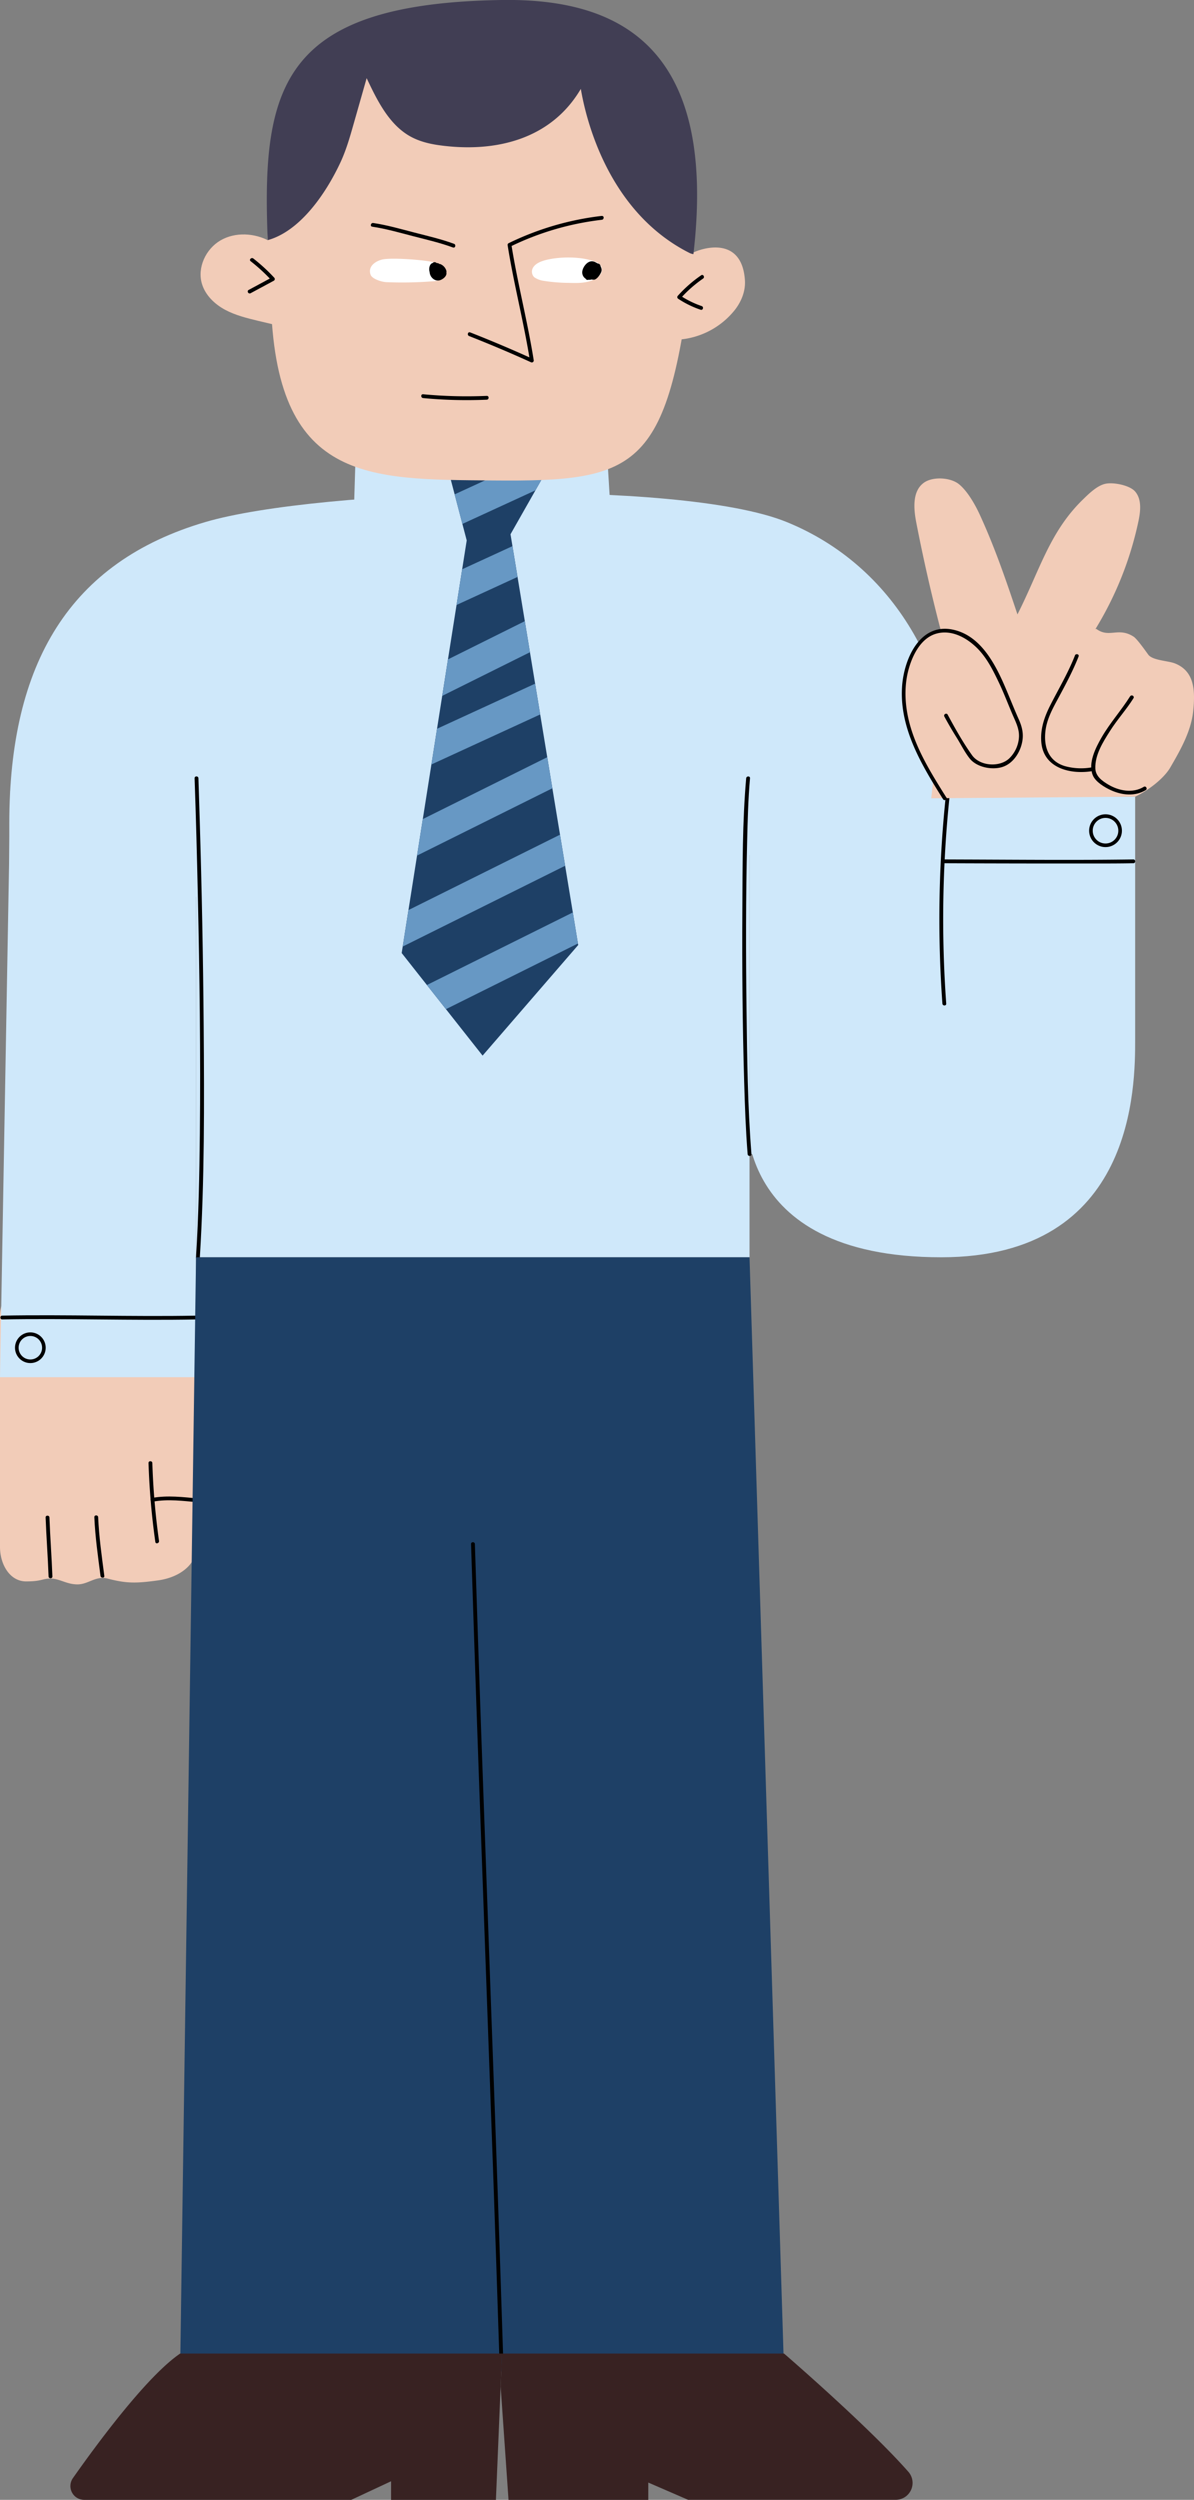 <?xml version="1.0" encoding="UTF-8"?> <svg xmlns="http://www.w3.org/2000/svg" viewBox="0 0 937.85 1962.99"><rect x="0" y="0" width="937.85" height="1962.99" fill="#808080" stroke="none"/> <defs> <style>.cls-1{fill:#cfe8fa;}.cls-2{fill:#f2ccb8;}.cls-3{fill:#1e4066;}.cls-4{fill:#6798c4;}.cls-5{fill:none;stroke:#000;stroke-miterlimit:10;stroke-width:2.83px;}.cls-6{fill:#fff;}.cls-7{fill:#382222;}.cls-8{fill:#413e54;}</style> </defs> <title>Asset 47</title> <g id="Layer_2" data-name="Layer 2"> <g id="Layer_1-2" data-name="Layer 1"> <rect class="cls-1" x="153.99" y="415.24" width="434.74" height="572.03"></rect> <path class="cls-2" d="M124.09,1241c-17.2,2.35-24.63,2.48-39.61-1.43-9.21-2.4-15.12,4.56-23.59,4.56s-13.88-4.43-20.82-4.56-6.81,2.22-19.58,2.22S0,1228.44,0,1214.73V1032.94a24.81,24.81,0,0,1,24.81-24.81H129.53a24.81,24.81,0,0,1,24.81,24.81v181.79C154.35,1228.44,141.29,1238.63,124.09,1241Z"></path> <polygon class="cls-1" points="0 1081.43 8.14 620.9 153.99 592.53 153.99 1081.43 0 1081.43"></polygon> <rect class="cls-1" x="588.73" y="646.4" width="153.99" height="259.88"></rect> <path class="cls-1" d="M7.3,715.45v-68.8c0-126,47.58-205.44,154-236.72,89.22-26.22,372.19-34.4,456.63,0S750,528.37,750,625.45v33.71Z"></path> <path d="M152.85,611.12c1.09,30.67,1.87,61.35,2.55,92,1.38,62.32,2.22,124.67,1.58,187-.33,32.37-1,64.76-3,97.08-.12,1.93,2.88,1.92,3,0,3.7-60.41,3.48-121.1,3-181.6q-.66-81-3.12-162.07-.47-16.22-1-32.43c-.07-1.92-3.07-1.93-3,0Z"></path> <path class="cls-1" d="M586.63,867.65S571.26,987.32,739.44,987.27C892,987.22,891.63,852.12,891.63,816s0-190.44,0-190.44l-148.9-.1Z"></path> <path d="M586.1,611.12c-3,34.44-2.82,69.32-3,103.86-.26,44.9.1,89.83,1.43,134.72.56,18.87,1.22,37.76,2.72,56.58.15,1.91,3.15,1.93,3,0-3-37.61-3.4-75.48-3.87-113.19-.55-44-.59-88.1.47-132.13.4-16.61.8-33.28,2.26-49.84.17-1.92-2.83-1.91-3,0Z"></path> <path d="M742.69,627a926.91,926.91,0,0,0-2.46,161.1c.14,1.91,3.14,1.93,3,0A926.91,926.91,0,0,1,745.69,627c.2-1.92-2.8-1.9-3,0Z"></path> <polygon class="cls-1" points="480.69 419.53 277.43 419.53 279.51 350.74 476.52 350.74 480.69 419.53"></polygon> <polygon class="cls-3" points="349.91 360.77 434.35 360.77 400.99 419.53 454.16 742.08 379.06 828.92 315.51 748.37 366.59 424.36 349.91 360.77"></polygon> <polygon class="cls-4" points="420.33 536.83 343.28 572.25 338.85 600.3 424.31 561.01 420.33 536.83"></polygon> <polygon class="cls-4" points="402.53 428.85 363.02 447.01 358.6 475.06 406.51 453.03 402.53 428.85"></polygon> <polygon class="cls-4" points="434.35 360.77 416.75 360.77 357.11 388.19 363.19 411.41 420.58 385.02 434.35 360.77"></polygon> <polygon class="cls-4" points="433.87 618.98 429.85 594.58 332.09 643.19 327.58 671.84 433.87 618.98"></polygon> <polygon class="cls-4" points="443.9 679.83 439.88 655.43 320.83 714.63 316.31 743.28 443.9 679.83"></polygon> <polygon class="cls-4" points="350.28 792.44 453.96 740.88 449.94 716.48 335.32 773.48 350.28 792.44"></polygon> <polygon class="cls-4" points="416.26 512.16 412.24 487.76 351.86 517.79 347.35 546.43 416.26 512.16"></polygon> <path d="M1.74,1036.09c50.75-1,101.5,1,152.26,0,1.93,0,1.93-3,0-3-50.75,1-101.5-1-152.26,0-1.93,0-1.93,3,0,3Z"></path> <path d="M741.19,677.85q58.77.26,117.54.21c10.49,0,21,0,31.48-.21,1.93,0,1.93-3,0-3-44.73.69-89.49.22-134.22.06l-14.79-.06a1.5,1.5,0,0,0,0,3Z"></path> <circle class="cls-5" cx="23.84" cy="1058.29" r="10.64"></circle> <circle class="cls-5" cx="868.35" cy="652.3" r="11.47"></circle> <path d="M35.83,1191.59c.58,15.44,1.76,30.85,2.33,46.3.07,1.92,3.07,1.93,3,0-.58-15.44-1.76-30.85-2.33-46.3-.07-1.92-3.07-1.93-3,0Z"></path> <path d="M74.1,1191.38c.67,15.46,2.86,30.75,4.84,46.08.24,1.89,3.25,1.91,3,0-2-15.33-4.17-30.62-4.84-46.08-.08-1.92-3.08-1.93-3,0Z"></path> <path d="M116.66,1148.86a571.15,571.15,0,0,0,5.35,61.93c.27,1.9,3.16,1.09,2.89-.8a563.82,563.82,0,0,1-5.24-61.13c-.06-1.93-3.06-1.93-3,0Z"></path> <path d="M120.18,1179.16c11.95-2.2,23.86-.53,35.83.54,1.92.17,1.91-2.83,0-3-12.27-1.1-24.39-2.69-36.63-.44-1.9.35-1.09,3.24.8,2.89Z"></path> <polygon class="cls-3" points="153.99 987.27 141.48 1862.21 615.86 1862.21 588.73 987.27 153.99 987.27"></polygon> <path class="cls-2" d="M393.81,4.71C484,3.3,561.91,38.3,544.12,199c0,.4.42,2,.37,2.43-18.91,167-41.47,176.94-157.3,175.86-98.67-.92-171.35,1.65-174.46-142.79-.33-15.23-.72-29.73-.94-43.49,0-1.78-1.49-.68-1.51-2.44C208.74,72.22,222.92,7.36,393.81,4.71Z"></path> <path class="cls-2" d="M211.73,189.33c-11.76-6.43-26.86-7.3-38.47-.6S154.74,210.18,158.65,223c2.7,8.86,9.9,15.79,18.06,20.2S194,249.81,203,252L224.15,257"></path> <path d="M472.71,169.54A226.14,226.14,0,0,0,399.44,191a1.53,1.53,0,0,0-.69,1.69c4.84,30.47,12.71,60.37,17.55,90.84l2.2-1.69Q394.17,270.77,369.28,261c-1.8-.7-2.58,2.19-.8,2.89Q393,273.52,417,284.43a1.52,1.52,0,0,0,2.2-1.69c-4.84-30.47-12.71-60.37-17.55-90.84l-.69,1.69a221.79,221.79,0,0,1,71.76-21c1.9-.22,1.92-3.22,0-3Z"></path> <path d="M292.36,178c10.87,1.62,21.63,4.73,32.25,7.48,10.41,2.69,21.11,5.14,31.21,8.87,1.81.67,2.6-2.23.8-2.89-10.1-3.73-20.8-6.17-31.21-8.87-10.62-2.75-21.38-5.86-32.25-7.48-1.89-.28-2.7,2.61-.8,2.89Z"></path> <path class="cls-6" d="M291.08,215.7c1.19,3.37,8.7,5.71,12.41,5.86a303.39,303.39,0,0,0,35.86-.64,19.12,19.12,0,0,0,7.2-1.54c2.21-1.11,4-3.3,4-5.77-.06-4.17-4.85-6.41-8.88-7.48-8-2.11-35.11-4.12-41.9-2.23C294,205.5,288.94,209.65,291.08,215.7Z"></path> <path d="M342,214.24a2.53,2.53,0,0,0,3.56,1.66c2.51-.94,1.85-3.44,2.55-5.5.51-1.51-1.46-2.38-2.51-1.46a5.65,5.65,0,0,0-.36,8.06,1.51,1.51,0,0,0,2.12,0c1.54-1.6,4.05-1.82,3.14-4.75a8.19,8.19,0,0,0-4.58-4.85c-2.64-.86-3.17,1.44-3.78,3.39-.69,2.21-1.25,5.17,1.38,6.33.77.34,2,.16,2.2-.9.45-3,.32-6-1.34-8.71a1.52,1.52,0,0,0-2.36-.3c-2.9,2.51-3.4,7.55-.33,10.13A1.53,1.53,0,0,0,344,217c1.41-2.2,2.88-4.91,1.76-7.55-.79-1.88-2.92-3.4-5-2.83-2.33.63-3.2,3.38-3.17,5.53a8.82,8.82,0,0,0,3,6.43,1.52,1.52,0,0,0,2.36-.3,13,13,0,0,0,1.66-5.31,11.9,11.9,0,0,0-.11-2.79,4.78,4.78,0,0,0-.1-.56q0-.65-.38-.16c0,.16-.54.27.07.1a1.52,1.52,0,0,0,1.1-1.45v0a1.53,1.53,0,0,0-1.1-1.45c-2-.33-4.83.17-5.74,2.17-1.41,3.11.2,6.93,2,9.49a1.52,1.52,0,0,0,2.36.3,7.89,7.89,0,0,0,1.45-6.82c-.35-2-.94-4.91-3.32-5.26s-3.42,2.05-3.65,3.94a7.61,7.61,0,0,0,2.61,6.69,1.52,1.52,0,0,0,2.12,0,9.5,9.5,0,0,0,2.41-5.36c.17-1.65,0-4.25-1.45-5.35-3.84-2.89-5.63,5.23-5.39,7.52.4,3.78,4,7.19,7.93,6.09,2.79-.77,6.75-4.07,4.69-7.22-1.05-1.61-3.65-.11-2.59,1.51.69,1-1.84,2.51-2.66,2.75-2.27.67-4.06-1.24-4.36-3.34a6.59,6.59,0,0,1,.27-2.86,8.12,8.12,0,0,1,.66-1.6q-.44-.08-.18.34a6.06,6.06,0,0,1-1.45,5.39h2.12a4.8,4.8,0,0,1-1.72-2.89,4.07,4.07,0,0,1,0-1.48,1.88,1.88,0,0,1,.21-.77q.19-.73.22.1c1,1.61,1.18,5,0,6.48l2.36.3c-1.17-1.65-4.1-8,.34-7.25l-1.1-1.45v0l1.1-1.45c-1.11.32-2.06.87-2.11,2.14s.49,2.26.46,3.43a9.56,9.56,0,0,1-1.29,4.54l2.36-.3c-1.52-1.38-2.88-4.08-1.75-6.13.88-1.6,2.29-.09,2.25,1.33s-1,2.71-1.75,3.82l2.36-.3c-1.89-1.58-1.41-4.38.33-5.89l-2.36-.3a9.23,9.23,0,0,1,1,6.4l2.2-.9c-1.28-.57,0-2.6.21-3.47a2.3,2.3,0,0,0,.14-.69q.33-.89-.43-.15c.33.3.8.49,1.15.81s1.8,1.72,1.6,2.26-2.07,1.18-2.46,1.59h2.12a2.63,2.63,0,0,1,.36-3.82l-2.51-1.46a11.18,11.18,0,0,0-.39,1.81l0,.74q-1,1,.1,1.28c-.38-1.89-3.27-1.09-2.89.8Z"></path> <path d="M332.33,312.58a362.41,362.41,0,0,0,50,1.28c1.92-.08,1.93-3.08,0-3a362.41,362.41,0,0,1-50-1.28c-1.92-.18-1.91,2.82,0,3Z"></path> <path class="cls-2" d="M542.11,199.57c8-4.81,40.55-15.31,43,20.39.58,8.47-2.7,16.78-7.95,23.46a62.28,62.28,0,0,1-49.29,23.43"></path> <path d="M550.75,216.17a103.08,103.08,0,0,0-18.33,16.09,1.52,1.52,0,0,0,.3,2.36,75,75,0,0,0,17.63,8.61c1.83.62,2.62-2.28.8-2.89A71.94,71.94,0,0,1,534.24,232l.3,2.36a99.8,99.8,0,0,1,17.72-15.62c1.58-1.09.08-3.69-1.51-2.59Z"></path> <path d="M196.86,205.11a138.8,138.8,0,0,1,16.43,15.08l.3-2.36-18.26,9.83c-1.7.92-.19,3.51,1.51,2.59l18.26-9.83a1.52,1.52,0,0,0,.3-2.36A138.8,138.8,0,0,0,199,203c-1.5-1.17-3.64.93-2.12,2.12Z"></path> <path class="cls-6" d="M423.2,206.19c-7.76,4.1-5.46,10.08-3.36,11.64a17.19,17.19,0,0,0,7.31,2.71,129.9,129.9,0,0,0,19.41,1.58c6.73.21,13.75.36,19.85-2.5a12.05,12.05,0,0,0,5.23-4.25,6.48,6.48,0,0,0,.43-6.49c-1.11-2-3.34-3-5.46-3.72C452.67,200.2,431,202.09,423.2,206.19Z"></path> <path d="M462.93,218.75c.2-.67,1.07-3.25,2-3.41l1.46.39c-.3-.3.4-1.17-.37-1.3a3.23,3.23,0,0,1-.48,1.64l.42.54a2.53,2.53,0,0,1-.15-1.69q.49-1.24-.94-1.5a4.17,4.17,0,0,1,.4-2.35c1.11-1.12,2.41.89,1.83,2-.69,1.3-2.07.68-2.23-.45-.31-2.12,2.8-3.91,3-1.08.08,1.09-.63,2.6-1.85.85-.47-.68-.5-3.35,1.36-2.44.85.42.8,2.26.49,2.91-.16.35-1.31,1.76-1.71,1.43s.1-3,.25-3.54c1-3.56,1.88.68,1.06.92l1.16.15c.62.31.79-1.88.11-1.58-.24.1-.15,1.44-.14,1.58a1.51,1.51,0,0,0,2.95.4c.81-2.71,0-5-3-5.4s-5.72.11-7.24,2.9a7.21,7.21,0,0,0,.27,7.47,3.8,3.8,0,0,0,5.93.33l-2.36-1.82a2.63,2.63,0,0,1-3.64.73c-1.73-1.18-1.18-3.63-.26-5.12,1.34-2.17,4.47-4.77,6.24-1.49l2.36-1.82c-2.09-2.29-5.22-.46-6.81,1.49-1.13,1.39-2.33,4.59.36,5.09a2.28,2.28,0,0,0,1.69-4.07c-2.15-1.62-4.59.63-4.85,2.84s1.89,4.55,4,3c1.76-1.28,1.76-4.68-.44-5.52s-4.12,1.68-4,3.73a2.69,2.69,0,0,0,4.66,1.82c1.29-1.43-.83-3.56-2.12-2.12,1-1.15,2.3-2.28,3.41-3.35.31-.3,1.43-1.31,1.91-.78,1.18,1.29,3.15-.36,2.36-1.82a5.79,5.79,0,0,0-6.27-3c-2.94.67-5.44,4-6.18,6.82-1.72,6.45,6.16,10.51,10.11,5,1-1.37-1.28-3.14-2.36-1.82s-1.91-.93-2-1.75a4.54,4.54,0,0,1,.45-2.32,2.67,2.67,0,0,1,2.55-1.67c1.19-.09,2.68.22,2.22,1.76l2.95.4c-.08-1.44.78-2.89-.42-4.13s-3-.63-3.9.58c-1.26,1.6-2.3,7.91,1.58,6.11,2.83-1.31,2.35-5.74.3-7.47-3.32-2.82-5.54,1.68-5.91,4.49s.59,7.17,4.45,5.54a5.66,5.66,0,0,0,2.47-8.28c-2.05-3.15-6.61-2.8-7.33,1.15-.53,2.9,1.5,7.87,5.2,6.42,3-1.17,3.76-5.66,1.55-7.9-2.58-2.62-6.5-1.09-7.44,2.21-.81,2.85.39,7,4,6.49a4.86,4.86,0,0,0,3.29-7.48A4.07,4.07,0,0,0,462.1,211c-.82,3.2.45,7.6,4.54,6,2.89-1.16,3.63-5.72-.15-6.12s-4.82,5.27-2.85,7.71c2.77,3.43,6.21-2.92,5.09-5.56a2.57,2.57,0,0,0-3.62-1.21c-1.6.84-2,3-1.64,4.6.91,3.88,6.41.66,4.7-2.5a3.32,3.32,0,0,0-4.32-1.28c-2.06.93-3.21,3.27-3.81,5.32-.55,1.86,2.35,2.65,2.89.8Z"></path> <path d="M468.59,210.64c.78,2.81-1.42,3.81-3.08,5.52a1.51,1.51,0,0,0,1.82,2.36,10.63,10.63,0,0,0,4.45-4.61c.94-2,.41-3.75-.63-5.53s-3.33-.21-2.59,1.51c1.43,3.36-1.71,5-3.61,7.1a1.52,1.52,0,0,0,.66,2.51c2.73,1.15,6.42-4.54,6.85-6.64.69-3.33-2.61-6.68-5.81-6.86-1.93-.11-1.92,2.89,0,3a3.06,3.06,0,0,1,2.39,4.37,10,10,0,0,1-1.47,1.94c-.26.27-1.56,1.13-1.16,1.3l.66,2.51c1.48-1.64,3.43-2.74,4.3-4.87a7.38,7.38,0,0,0-.22-5.86l-2.59,1.51c.84,1.44.9,2.42-.15,3.75a8.08,8.08,0,0,1-2.59,2.29l1.82,2.36c1.27-1.31,2.8-2.13,3.58-3.85a6.63,6.63,0,0,0,.27-4.59,1.5,1.5,0,0,0-2.89.8Z"></path> <path d="M370,1212.44q4,125.59,8.64,251.16,4.34,119.94,8.64,239.88,2.52,72.32,4.85,144.64c.06,1.93,3.06,1.93,3,0q-4-125.59-8.64-251.16-4.34-119.94-8.64-239.88-2.52-72.32-4.85-144.64c-.06-1.93-3.06-1.93-3,0Z"></path> <path class="cls-7" d="M615.85,1848.12s65.89,56.76,97.65,92.84a13.25,13.25,0,0,1-9.91,22H540.48l-31.27-13.55V1963H399.43l-6.19-89.12,1.07-25.76Z"></path> <path class="cls-7" d="M394.31,1848.12,389.53,1963H307.17V1948.4L275.9,1963H66.15a10.85,10.85,0,0,1-8.88-17.09c19.3-27.43,58.14-80,84.21-97.79Z"></path> <path class="cls-2" d="M861.15,493.85c10.12,7.51,17.21-1.73,29.27,6.09,2.78,1.8,9.51,11.4,11.47,14.07,3.43,4.7,15.77,4.77,21.16,7,15,6.11,15.82,20.73,14.23,36.88s-9.92,30.76-18.07,44.8c-5.25,9-18.09,18.49-27.57,22.89l-160.19,1.27,12.74-114.87-6-19.92q-10.49-40.55-18.48-81.7c-2.14-11-3.19-24.67,5.91-31.26,7-5.08,21-4.29,27.69,1.17s12.71,16.1,16.33,24c11.74,25.55,20.64,51.51,29.54,78.18,17.43-34.36,25.12-64.62,51.35-90.15,4.71-4.59,10.94-10.73,17.32-12.32S887.4,381,891.65,386c5.25,6.19,4.23,15.39,2.55,23.34A267.88,267.88,0,0,1,860.42,494"></path> <path class="cls-8" d="M394,0C223.57,2.69,205.81,66.16,210.11,183.92l.17,4.66c25.41-7.05,45.66-36.42,57.21-61.23,4.4-9.46,7.3-19.59,10.17-29.67L288,61.36c8.25,17.53,17.45,36.13,33.8,45.49,7,4,14.85,6,22.72,7.12,44.19,6.27,88.27-4.3,111.7-44.18,3.87,23.09,21.05,96.2,85,128.67a10.5,10.5,0,0,0,3.44,1.11C563.89,34.35,484.08-1.36,394,0Z"></path> <path class="cls-2" d="M741.92,626.81c-11-17.54-22.09-35.35-28-55.17s-6.2-42.25,4-60.28c3.22-5.71,7.6-11,13.51-13.87,8.44-4.07,18.81-2.4,26.88,2.36a54.93,54.93,0,0,1,19.47,19.95c11.69,20.38,12.72,27.13,22,47.49,6.33,14-2,28.55-10.7,32.72s-22.93.17-26.77-6.25c-7.46-12.49-12.29-19-19.15-31.86"></path> <path d="M743.22,626.06c-12.61-20.13-25.72-41-30.31-64.63-2.34-12.06-2.42-24.76,1-36.63,3.13-10.94,9.69-23.83,21.48-27.22,12-3.45,24,3.23,32.26,11.49,7.71,7.72,12.72,18,17.33,27.73,3.74,7.93,6.83,16.15,10.29,24.2,2.45,5.7,5.35,11.09,5.11,17.48a25.33,25.33,0,0,1-7.59,17c-7.53,7.2-23.05,6.24-29.28-2.46-7.1-9.92-13.36-21.13-19.15-31.86-.92-1.7-3.51-.19-2.59,1.51,3.06,5.67,6.32,11.22,9.74,16.68,3.32,5.31,6.28,11.39,10.17,16.27,5.49,6.88,17.29,9.17,25.42,6.72,9.32-2.81,15.29-13.06,16.17-22.3.51-5.42-.87-10.27-3.05-15.16-2.7-6.05-5.2-12.18-7.73-18.31-8.43-20.39-19.94-47.05-44-52.14-26.47-5.59-38.85,24-40,45.58-1.81,32.44,15.71,61.14,32.26,87.57,1,1.63,3.62.13,2.59-1.51Z"></path> <path d="M844.33,514.73c-5.26,13.45-12.6,25.81-19.15,38.64-4.74,9.3-8.17,18.86-7.26,29.49,1.76,20.5,23.06,25.54,40.39,22.6,1.9-.32,1.09-3.21-.8-2.89a47.72,47.72,0,0,1-21.14-1c-12.88-3.9-16.7-15.29-15.2-27.65,1.16-9.61,5.92-18,10.44-26.37,5.64-10.48,11.25-21,15.59-32.05.7-1.8-2.2-2.58-2.89-.8Z"></path> <path d="M887.71,546.71c-7,11.16-15.84,20.9-22.45,32.36-4.69,8.12-10.8,20.17-6.9,29.72,2.12,5.21,9.31,9.45,14.08,11.65,8.76,4,19,5.13,27.49,0,1.65-1,.14-3.6-1.51-2.59-8.7,5.28-19.56,3.2-27.94-1.78-4.85-2.88-9.92-6.56-10.13-12.61-.37-10.71,6-20.79,11.54-29.49,5.64-8.93,12.81-16.75,18.43-25.7,1-1.64-1.57-3.15-2.59-1.51Z"></path> </g> </g> </svg> 